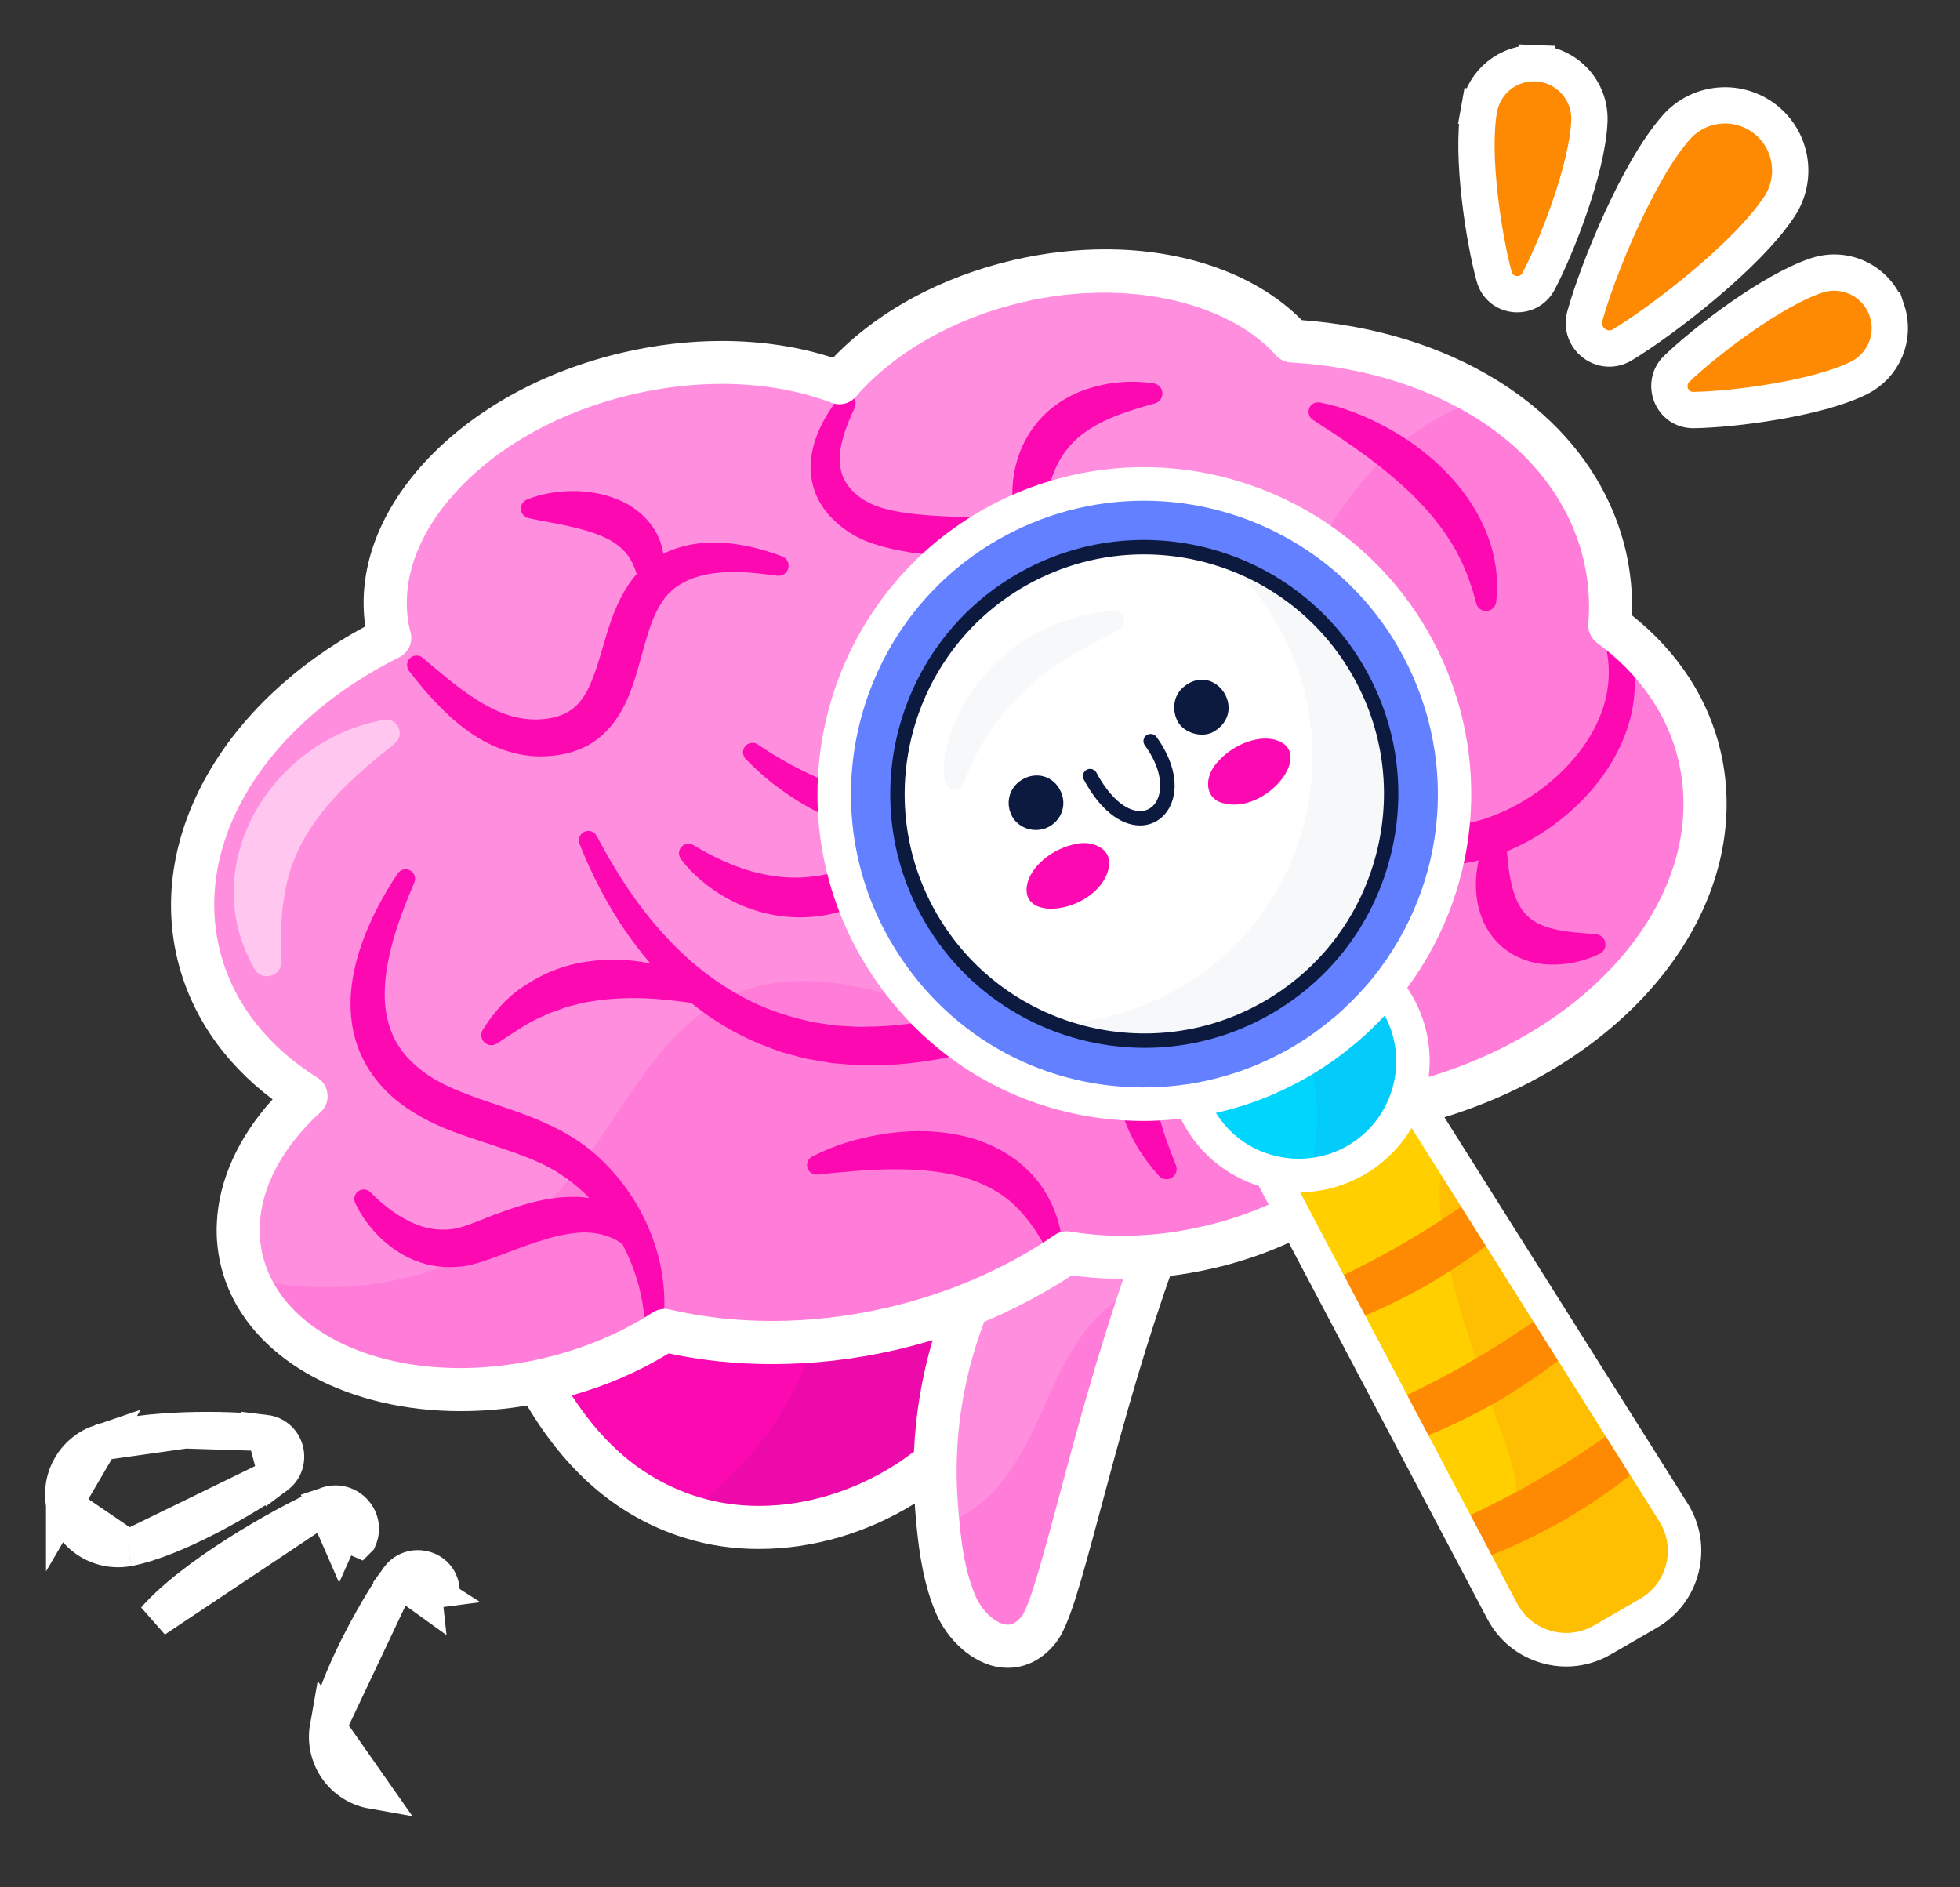 <?xml version="1.0" encoding="UTF-8"?>
<svg xmlns="http://www.w3.org/2000/svg" width="108" height="104" viewBox="0 0 108 104" fill="none">
  <rect x="0" y="0" width="108" height="104" fill="#333333" stroke="none"/>
  <path d="M56.202 69.198C57.764 78.77 46.796 86.279 38.17 83.64C37.998 83.587 37.827 83.532 37.661 83.472C32.92 81.804 30.244 77.816 28.303 73.352L45.54 70.784L56.202 69.198Z" fill="#FC09B2"></path>
  <g opacity="0.25">
    <path opacity="0.25" d="M56.201 69.198C57.763 78.77 46.795 86.279 38.169 83.64C37.997 83.587 37.826 83.532 37.66 83.472C40.165 81.775 42.257 79.465 43.653 76.781C44.624 74.914 45.262 72.87 45.541 70.784L56.201 69.198Z" fill="#0C1A40"></path>
  </g>
  <path d="M93.296 41.68C92.622 38.759 90.847 36.299 88.347 34.463C88.447 33.191 88.366 31.911 88.071 30.639C87.446 27.931 85.963 25.581 83.862 23.708C83.132 23.058 82.331 22.465 81.465 21.936C78.52 20.121 74.845 19.015 70.831 18.785C67.884 15.501 61.973 14.044 55.767 15.477C51.582 16.441 48.094 18.527 45.892 21.085C42.634 19.855 38.517 19.581 34.274 20.561C25.602 22.56 19.689 29.016 21.064 34.977C21.077 35.037 21.098 35.09 21.114 35.151C13.539 38.912 9.024 45.85 10.549 52.461C11.313 55.775 13.481 58.496 16.512 60.4C14.252 62.455 12.877 64.949 12.777 67.451C12.748 68.097 12.806 68.74 12.954 69.374C13.038 69.735 13.143 70.08 13.28 70.42C15.211 75.256 22.284 77.743 29.78 76.012C32.219 75.448 34.418 74.503 36.27 73.307C40.068 74.195 44.375 74.229 48.766 73.217C50.228 72.88 51.624 72.445 52.957 71.921C51.555 75.417 50.952 79.257 51.242 82.934C51.271 83.298 51.297 83.669 51.339 84.038C51.484 85.547 51.727 87.093 52.335 88.468C53.094 90.191 55.311 91.777 56.889 89.775C58.019 88.342 59.623 79.787 62.618 70.986C62.742 70.623 62.863 70.265 62.992 69.904C63.074 69.667 63.161 69.435 63.245 69.198C64.217 69.114 65.205 68.958 66.206 68.729C71.611 67.483 75.859 64.362 77.664 60.769C88.173 58.048 95.13 49.63 93.296 41.68Z" fill="#FF8EDE"></path>
  <g opacity="0.5">
    <g opacity="0.5">
      <path opacity="0.5" d="M62.974 70.994C59.977 79.794 58.375 88.35 57.245 89.783C55.667 91.784 53.45 90.196 52.691 88.476C52.085 87.101 51.84 85.555 51.695 84.046C52.096 83.935 52.483 83.793 52.857 83.606C54.94 82.579 56.197 80.413 57.171 78.301C58.146 76.189 59.01 73.931 60.701 72.332C61.336 71.734 62.131 71.266 62.974 70.994Z" fill="#FC09B2"></path>
    </g>
    <g opacity="0.5">
      <path opacity="0.5" d="M93.653 41.686C95.486 49.635 88.527 58.056 78.022 60.777C76.218 64.37 71.969 67.491 66.565 68.737C65.564 68.969 64.576 69.124 63.604 69.206C61.918 69.356 60.293 69.29 58.778 69.037C57.137 70.162 55.304 71.142 53.313 71.927C51.98 72.451 50.584 72.885 49.122 73.223C44.731 74.237 40.425 74.202 36.626 73.312C34.775 74.508 32.578 75.454 30.136 76.017C22.64 77.748 15.567 75.261 13.637 70.425C19.848 71.929 26.962 70.08 31.187 65.21C34.261 61.659 36.11 56.689 40.409 54.811C43.375 53.52 46.812 54.068 49.889 55.077C52.962 56.083 55.92 57.532 59.118 58.016C62.316 58.501 65.959 57.808 67.947 55.256C69.775 52.898 69.754 49.648 69.746 46.669C69.731 41.989 69.97 37.218 71.522 32.812C73.079 28.394 76.115 24.317 80.414 22.457C80.875 22.26 81.341 22.086 81.821 21.944C82.685 22.473 83.488 23.066 84.218 23.716C86.32 25.589 87.803 27.939 88.427 30.646C88.719 31.919 88.803 33.199 88.703 34.471C91.203 36.304 92.978 38.762 93.653 41.686Z" fill="#FC09B2"></path>
    </g>
  </g>
  <path opacity="0.5" d="M16.078 47.707C15.246 50.106 15.507 53.017 15.507 52.972C15.536 53.797 14.437 54.113 14.024 53.396C10.76 47.725 14.89 40.785 21.159 39.668C21.913 39.534 22.347 40.498 21.749 40.974C19.352 42.884 17.124 44.831 16.078 47.707Z" fill="white"></path>
  <path d="M77.039 56.681C76.544 55.588 75.857 54.505 74.911 53.639C73.96 52.772 72.835 52.161 71.616 51.774C70.391 51.384 69.05 51.334 67.82 51.505C66.577 51.666 65.426 52.016 64.325 52.364L61.825 53.144C62.044 52.611 62.183 52.042 62.226 51.46C62.323 50.128 61.875 48.729 60.972 47.667C60.063 46.614 58.841 45.989 57.658 45.602C57.06 45.407 56.457 45.27 55.856 45.173C55.264 45.073 54.634 45.01 54.102 44.954C51.895 44.746 49.725 44.404 47.644 43.798C45.563 43.19 43.59 42.276 41.762 41.027L41.759 41.024C41.559 40.887 41.285 40.903 41.103 41.077C40.895 41.277 40.887 41.606 41.085 41.817C42.71 43.524 44.804 44.802 47.022 45.631C47.844 45.945 48.681 46.2 49.527 46.408C48.963 46.764 48.397 47.093 47.823 47.372C46.793 47.87 45.734 48.205 44.659 48.315C43.585 48.439 42.492 48.315 41.409 48.015C40.337 47.709 39.244 47.193 38.256 46.598L38.209 46.569C38.032 46.464 37.803 46.466 37.627 46.595C37.395 46.767 37.345 47.096 37.513 47.328C37.94 47.91 38.422 48.352 38.962 48.779C39.505 49.19 40.095 49.553 40.732 49.83C41.999 50.399 43.456 50.66 44.878 50.51C46.303 50.37 47.662 49.846 48.8 49.084C49.769 48.45 50.602 47.665 51.284 46.782C52.148 46.938 53.017 47.054 53.878 47.146C54.476 47.201 54.977 47.243 55.504 47.325C56.025 47.401 56.528 47.517 57.016 47.657C57.998 47.92 58.862 48.379 59.505 48.992C60.113 49.622 60.521 50.488 60.563 51.429C60.611 52.195 60.434 52.991 60.06 53.702C58.203 54.313 56.375 54.945 54.539 55.451C52.393 56.054 50.22 56.531 48.065 56.568L47.259 56.584L46.458 56.536L46.058 56.512L45.663 56.455L44.873 56.339C43.835 56.112 42.808 55.825 41.83 55.388C39.879 54.516 38.122 53.186 36.644 51.563C35.151 49.949 33.931 48.057 32.88 46.066C32.756 45.834 32.477 45.724 32.227 45.824C31.958 45.929 31.829 46.232 31.934 46.501C32.791 48.668 33.936 50.749 35.432 52.609C35.567 52.775 35.709 52.935 35.849 53.099C35.843 53.099 35.841 53.096 35.835 53.096C34.708 52.854 33.52 52.814 32.348 52.991C31.173 53.151 30.017 53.589 29.024 54.245C27.999 54.858 27.209 55.78 26.603 56.742C26.493 56.918 26.485 57.153 26.606 57.34C26.772 57.598 27.117 57.674 27.378 57.508L27.433 57.471C28.31 56.907 29.09 56.328 29.98 55.97L30.301 55.82L30.636 55.704C30.862 55.633 31.073 55.533 31.302 55.472L31.987 55.295C32.214 55.232 32.453 55.214 32.685 55.166C33.623 55.019 34.592 54.977 35.583 55.014C36.399 55.05 37.25 55.148 38.085 55.264C38.983 55.991 39.96 56.628 41.011 57.139C41.554 57.421 42.131 57.627 42.705 57.845C42.987 57.966 43.287 58.035 43.582 58.117C43.88 58.193 44.175 58.28 44.472 58.348L45.376 58.504L45.829 58.58L46.285 58.62L47.196 58.696L48.105 58.704C50.538 58.701 52.883 58.185 55.14 57.577C57.395 56.939 59.56 56.151 61.715 55.43L63.205 54.929C62.7 55.461 62.268 56.083 61.962 56.792C61.335 58.227 61.359 59.876 61.801 61.233C62.22 62.615 62.958 63.803 63.859 64.796C64.011 64.965 64.259 65.031 64.483 64.941C64.77 64.825 64.912 64.501 64.796 64.212L64.794 64.204C64.328 63.032 63.903 61.886 63.719 60.766C63.527 59.647 63.595 58.591 63.99 57.656C64.385 56.718 65.118 55.888 66.021 55.169C66.906 54.474 67.968 53.87 69.029 53.349C69.735 53.307 70.433 53.362 71.113 53.536C72.087 53.789 73.046 54.245 73.823 54.885C74.619 55.514 75.243 56.362 75.77 57.313C76.291 58.267 76.726 59.312 77.176 60.369C77.287 60.627 77.577 60.766 77.85 60.679C78.143 60.587 78.306 60.279 78.214 59.987C77.877 58.894 77.534 57.779 77.039 56.681Z" fill="#FC09B2"></path>
  <path d="M46.513 29.14C47.068 29.551 47.73 29.864 48.354 30.035C48.968 30.23 49.584 30.346 50.195 30.446C51.417 30.62 52.602 30.649 53.733 30.725C54.862 30.781 55.942 30.876 56.943 31.134C57.446 31.25 57.928 31.431 58.363 31.626C58.785 31.853 59.188 32.106 59.538 32.424C59.883 32.748 60.178 33.13 60.436 33.552C60.686 33.978 60.884 34.453 61.042 34.95C61.361 35.951 61.49 37.05 61.553 38.172V38.182C61.569 38.438 61.758 38.656 62.022 38.699C62.325 38.746 62.609 38.538 62.657 38.235C62.841 37.05 62.867 35.814 62.646 34.56C62.522 33.936 62.338 33.315 62.061 32.709C61.777 32.108 61.392 31.542 60.931 31.036C60.465 30.533 59.909 30.122 59.319 29.788C58.721 29.48 58.126 29.235 57.515 29.061C57.539 28.431 57.596 27.807 57.712 27.233C57.905 26.308 58.234 25.484 58.748 24.817C59.253 24.146 59.962 23.627 60.805 23.216C61.65 22.805 62.614 22.515 63.634 22.228L63.642 22.226C63.847 22.168 64.01 21.994 64.045 21.767C64.092 21.459 63.879 21.172 63.571 21.125C62.446 20.956 61.263 21.017 60.099 21.375C58.94 21.715 57.776 22.426 56.991 23.485C56.195 24.533 55.813 25.821 55.784 27.027C55.766 27.612 55.813 28.181 55.921 28.732C55.218 28.626 54.52 28.568 53.846 28.526C52.666 28.476 51.536 28.45 50.461 28.334C49.929 28.273 49.4 28.202 48.904 28.068C48.409 27.954 47.998 27.786 47.598 27.546C46.813 27.054 46.307 26.363 46.278 25.45C46.228 24.528 46.623 23.479 47.095 22.47L47.097 22.462C47.2 22.244 47.137 21.975 46.937 21.823C46.705 21.649 46.378 21.696 46.204 21.928C45.491 22.881 44.822 23.988 44.677 25.399C44.621 26.1 44.745 26.864 45.09 27.528C45.438 28.192 45.949 28.726 46.513 29.14Z" fill="#FC09B2"></path>
  <path d="M31.955 62.945C31.655 62.721 31.317 62.539 30.993 62.349C30.669 62.178 30.343 62.017 30.016 61.87C28.702 61.28 27.377 60.903 26.149 60.453C25.53 60.224 24.964 60.008 24.422 59.731C23.884 59.457 23.384 59.136 22.957 58.759C22.523 58.391 22.156 57.969 21.877 57.498C21.595 57.026 21.416 56.499 21.303 55.941C21.087 54.816 21.224 53.562 21.529 52.33C21.827 51.086 22.309 49.859 22.828 48.631L22.831 48.626C22.925 48.4 22.852 48.131 22.641 47.991C22.401 47.831 22.077 47.894 21.917 48.134C21.145 49.279 20.484 50.515 19.986 51.855C19.509 53.194 19.18 54.674 19.372 56.236C19.464 57.01 19.694 57.792 20.076 58.501C20.455 59.21 20.96 59.844 21.537 60.369C22.696 61.412 24.1 62.062 25.417 62.523C26.737 62.981 28.009 63.358 29.181 63.835C29.474 63.953 29.758 64.08 30.037 64.217C30.298 64.362 30.567 64.488 30.814 64.662C31.32 64.983 31.802 65.357 32.242 65.784C32.318 65.858 32.387 65.937 32.458 66.013C32.229 65.979 31.997 65.955 31.765 65.953C30.072 65.916 28.573 66.448 27.198 66.951C26.523 67.222 25.812 67.509 25.314 67.652C24.767 67.789 24.213 67.789 23.652 67.686C22.536 67.462 21.377 66.674 20.455 65.739L20.415 65.7C20.265 65.547 20.028 65.497 19.823 65.594C19.562 65.718 19.449 66.029 19.572 66.29C19.925 67.043 20.394 67.654 20.982 68.231C21.572 68.787 22.288 69.272 23.123 69.551C23.953 69.846 24.883 69.888 25.76 69.743C26.674 69.532 27.298 69.256 27.98 69.016C28.644 68.758 29.294 68.518 29.935 68.329C30.569 68.123 31.201 67.991 31.807 67.931C32.677 67.852 33.625 68.041 34.299 68.558C34.921 69.74 35.34 71.047 35.484 72.401V72.411C35.513 72.675 35.729 72.888 36.003 72.906C36.309 72.925 36.572 72.691 36.591 72.385C36.765 69.509 35.635 66.59 33.641 64.422C33.132 63.874 32.579 63.366 31.955 62.945Z" fill="#FC09B2"></path>
  <path d="M56.494 64.351C55.409 63.348 54.008 62.75 52.63 62.507C51.244 62.249 49.864 62.289 48.545 62.51C47.22 62.731 45.958 63.108 44.752 63.732C44.565 63.83 44.446 64.035 44.472 64.256C44.504 64.546 44.762 64.754 45.052 64.723L45.086 64.72C46.3 64.588 47.541 64.472 48.734 64.438C49.933 64.414 51.115 64.457 52.224 64.673C53.339 64.875 54.358 65.265 55.24 65.871C56.117 66.487 56.818 67.362 57.426 68.408L57.437 68.426C57.55 68.618 57.774 68.734 58.009 68.697C58.314 68.65 58.525 68.363 58.475 68.057C58.261 66.711 57.59 65.347 56.494 64.351Z" fill="#FC09B2"></path>
  <path d="M24.864 39.547C25.755 40.329 26.8 41.064 28.075 41.425C28.702 41.612 29.379 41.712 30.046 41.672C30.707 41.649 31.394 41.528 32.066 41.233C32.738 40.943 33.341 40.442 33.77 39.881C34.205 39.32 34.505 38.714 34.731 38.138C35.166 36.968 35.398 35.859 35.719 34.869C36.025 33.873 36.441 33.033 37.068 32.495C37.721 31.95 38.64 31.634 39.644 31.555C40.653 31.458 41.727 31.574 42.815 31.726H42.821C43.074 31.761 43.326 31.618 43.419 31.371C43.526 31.084 43.379 30.762 43.092 30.654C42.007 30.249 40.85 29.954 39.61 29.898C38.617 29.864 37.537 30.022 36.552 30.517C36.504 30.206 36.417 29.896 36.278 29.59C35.851 28.639 34.992 27.925 34.131 27.565C33.262 27.188 32.374 27.054 31.521 27.059C30.662 27.075 29.846 27.201 29.034 27.53C28.876 27.596 28.752 27.736 28.713 27.915C28.65 28.205 28.834 28.489 29.124 28.552L29.174 28.563C29.906 28.721 30.651 28.837 31.339 28.995C32.029 29.145 32.682 29.332 33.238 29.58C33.799 29.83 34.223 30.135 34.55 30.549C34.779 30.828 34.945 31.2 35.084 31.629C34.853 31.89 34.653 32.169 34.481 32.453C34.134 33.022 33.886 33.607 33.681 34.173C33.283 35.309 33.043 36.407 32.674 37.339C32.321 38.285 31.86 38.97 31.16 39.299C30.812 39.478 30.38 39.589 29.922 39.626C29.469 39.673 29.011 39.642 28.552 39.549C27.636 39.365 26.724 38.891 25.858 38.29C24.98 37.695 24.151 36.965 23.287 36.246C23.102 36.093 22.831 36.083 22.634 36.233C22.404 36.41 22.362 36.739 22.539 36.968C23.229 37.869 23.982 38.743 24.864 39.547Z" fill="#FC09B2"></path>
  <path d="M89.819 39.647C90.053 38.741 90.148 37.79 90.035 36.857C89.932 35.925 89.629 35.035 89.203 34.234C89.073 33.989 88.778 33.876 88.515 33.978C88.231 34.089 88.088 34.41 88.199 34.695L88.202 34.7C88.771 36.17 88.792 37.75 88.275 39.175C87.772 40.608 86.803 41.87 85.647 42.9C84.48 43.919 83.1 44.725 81.656 45.165C80.228 45.6 78.68 45.631 77.666 44.96C76.641 44.306 76.159 42.966 76.08 41.393C75.956 39.636 75.616 37.882 75.047 36.186C74.455 34.5 73.601 32.872 72.411 31.5C71.818 30.815 71.144 30.199 70.404 29.677C69.645 29.161 68.881 28.734 67.933 28.471C67.691 28.402 67.427 28.521 67.322 28.758C67.203 29.019 67.319 29.327 67.583 29.443L67.633 29.466C67.938 29.603 68.302 29.822 68.618 30.043C68.942 30.265 69.253 30.512 69.545 30.776C70.138 31.294 70.654 31.898 71.118 32.53C72.034 33.81 72.693 35.269 73.135 36.797C73.356 37.561 73.528 38.346 73.657 39.139C73.772 39.934 73.865 40.737 73.915 41.546C73.96 42.418 74.099 43.429 74.486 44.364C74.855 45.313 75.556 46.221 76.478 46.803C77.4 47.394 78.464 47.63 79.454 47.649C80.152 47.665 80.824 47.57 81.472 47.414C81.38 47.846 81.329 48.289 81.324 48.753C81.329 49.733 81.58 50.855 82.357 51.766C82.739 52.214 83.237 52.569 83.758 52.793C84.28 53.014 84.822 53.136 85.333 53.149C86.366 53.194 87.303 52.962 88.141 52.561C88.318 52.477 88.447 52.303 88.462 52.093C88.489 51.779 88.254 51.502 87.941 51.479L87.922 51.476C87.072 51.405 86.268 51.365 85.584 51.184C84.888 51.018 84.382 50.736 84.024 50.33C83.661 49.922 83.408 49.303 83.255 48.576C83.142 48.06 83.081 47.488 83.034 46.909C84.509 46.303 85.828 45.413 86.956 44.32C88.27 43.05 89.326 41.462 89.819 39.647Z" fill="#FC09B2"></path>
  <path d="M72.344 23.137L72.373 23.155C73.377 23.801 74.391 24.472 75.339 25.17C76.285 25.879 77.18 26.622 77.989 27.43C78.793 28.242 79.501 29.116 80.073 30.072C80.642 31.034 81.042 32.079 81.337 33.228L81.342 33.249C81.398 33.465 81.579 33.636 81.814 33.665C82.122 33.705 82.401 33.486 82.441 33.18C82.609 31.853 82.38 30.451 81.84 29.195C81.311 27.928 80.489 26.814 79.546 25.871C78.595 24.933 77.52 24.151 76.372 23.535C75.221 22.916 74.033 22.431 72.726 22.178C72.521 22.139 72.302 22.223 72.184 22.41C72.028 22.655 72.1 22.979 72.344 23.137Z" fill="#FC09B2"></path>
  <path d="M68.944 47.338C70.169 48.06 71.505 48.452 72.832 48.56C73.059 48.579 73.282 48.458 73.385 48.242C73.52 47.962 73.398 47.625 73.119 47.493L73.114 47.491C71.989 46.956 70.936 46.395 70.051 45.702C69.16 45.012 68.486 44.183 68.041 43.229C67.606 42.27 67.417 41.177 67.401 40.029C67.39 38.888 67.553 37.666 67.793 36.502L67.804 36.452C67.846 36.246 67.762 36.028 67.575 35.907C67.332 35.748 67.008 35.817 66.85 36.062C66.094 37.229 65.652 38.512 65.467 39.9C65.28 41.277 65.423 42.773 66.031 44.135C66.642 45.494 67.712 46.638 68.944 47.338Z" fill="#FC09B2"></path>
  <path d="M54.456 36.328C53.524 35.791 52.404 35.593 51.409 35.722C50.408 35.849 49.499 36.209 48.748 36.752C48.59 36.865 48.496 37.06 48.514 37.268C48.543 37.582 48.822 37.814 49.136 37.785L49.149 37.782C49.989 37.706 50.766 37.64 51.475 37.7C52.186 37.748 52.805 37.937 53.363 38.24C53.919 38.556 54.427 39.017 54.891 39.592C55.357 40.155 55.779 40.853 56.176 41.535L56.211 41.596C56.3 41.749 56.466 41.854 56.656 41.857C56.948 41.862 57.19 41.63 57.196 41.338C57.214 40.35 56.974 39.444 56.532 38.556C56.092 37.687 55.391 36.865 54.456 36.328Z" fill="#FC09B2"></path>
  <path d="M55.538 91.903C55.404 91.903 55.269 91.895 55.145 91.882C53.494 91.671 52.177 90.262 51.603 88.958C50.899 87.354 50.649 85.552 50.512 84.162C50.483 83.869 50.457 83.574 50.433 83.279L50.417 83.026C50.412 82.968 50.407 82.908 50.404 82.85C47.789 84.472 44.788 85.355 41.815 85.355C40.413 85.355 39.07 85.16 37.822 84.773C37.65 84.725 37.455 84.659 37.268 84.596C33.894 83.411 31.2 81.072 29.04 77.453C27.828 77.656 26.601 77.761 25.384 77.761C19.252 77.761 14.205 75.056 12.532 70.873C12.369 70.467 12.245 70.067 12.15 69.651C11.979 68.908 11.911 68.152 11.948 67.407C12.043 65.062 13.128 62.666 15.021 60.579C12.277 58.514 10.462 55.82 9.748 52.74C8.189 45.984 12.348 38.722 20.129 34.518C19.684 31.466 20.827 28.284 23.382 25.492C26.045 22.592 29.943 20.432 34.366 19.415C36.165 18.999 37.98 18.788 39.763 18.788C41.946 18.788 44.009 19.099 45.903 19.713C48.36 17.152 51.874 15.251 55.859 14.326C57.548 13.936 59.249 13.739 60.914 13.739C65.358 13.739 69.277 15.156 71.732 17.64C75.722 17.935 79.423 19.07 82.447 20.93C83.366 21.493 84.228 22.133 85.013 22.831C87.349 24.912 88.929 27.523 89.59 30.38C89.854 31.542 89.965 32.727 89.925 33.91C92.459 35.925 94.145 38.512 94.814 41.422C95.03 42.355 95.14 43.321 95.14 44.293C95.14 51.956 88.453 59.109 78.833 61.788C76.7 65.584 72.14 68.674 66.835 69.893C66.021 70.078 65.234 70.217 64.478 70.309L64.475 70.317C64.365 70.615 64.264 70.91 64.164 71.205L64.104 71.384C62.681 75.559 61.572 79.697 60.682 83.021L60.672 83.055C59.494 87.462 58.896 89.619 58.18 90.525C57.276 91.663 56.244 91.903 55.538 91.903ZM54.231 72.835C53.391 75.051 52.893 77.363 52.751 79.715C52.735 80.005 52.714 80.39 52.714 80.772C52.704 81.47 52.725 82.165 52.778 82.847L52.801 83.126C52.822 83.385 52.841 83.648 52.872 83.906C52.988 85.131 53.194 86.688 53.773 87.994C54.073 88.682 54.777 89.438 55.43 89.519C55.469 89.525 55.504 89.527 55.535 89.527C55.633 89.527 55.933 89.527 56.307 89.05C56.744 88.497 57.561 85.447 58.351 82.497L58.377 82.397C59.278 79.036 60.4 74.856 61.852 70.607L61.894 70.467C61.878 70.467 61.86 70.467 61.844 70.467C61.283 70.467 60.756 70.449 60.269 70.409C59.842 70.375 59.441 70.333 59.052 70.278C58.923 70.362 58.794 70.446 58.662 70.531C58.343 70.733 57.998 70.942 57.574 71.184C57.424 71.271 57.269 71.36 57.105 71.447C56.892 71.566 56.665 71.687 56.423 71.808L56.307 71.871C56.204 71.927 56.107 71.974 56.002 72.024C55.836 72.103 55.664 72.187 55.488 72.272C55.085 72.472 54.661 72.659 54.231 72.835ZM31.503 76.894C33.307 79.673 35.406 81.42 38.053 82.352C38.206 82.407 38.346 82.45 38.488 82.492L38.514 82.5C39.555 82.818 40.669 82.982 41.825 82.982C44.796 82.982 47.886 81.896 50.362 79.992C50.452 77.914 50.797 75.854 51.389 73.847C50.741 74.044 50.072 74.221 49.39 74.382C47.12 74.906 44.823 75.169 42.557 75.169C40.598 75.169 38.678 74.972 36.844 74.579C35.203 75.583 33.412 76.357 31.503 76.894ZM18.045 60.287C18.087 60.664 17.943 61.038 17.656 61.291C15.591 63.174 14.4 65.384 14.316 67.504C14.292 68.052 14.339 68.592 14.46 69.116C14.529 69.409 14.618 69.696 14.737 69.991C16.044 73.267 20.211 75.388 25.352 75.388C26.519 75.388 27.712 75.277 28.903 75.061C29.172 75.016 29.427 74.966 29.68 74.906L29.725 74.895C29.762 74.89 29.798 74.882 29.835 74.871L29.867 74.864C32.116 74.342 34.173 73.483 35.98 72.314L36.009 72.295C36.199 72.185 36.412 72.124 36.626 72.124C36.726 72.124 36.823 72.137 36.921 72.164C38.701 72.58 40.603 72.793 42.55 72.793C44.638 72.793 46.759 72.548 48.855 72.064C50.22 71.748 51.574 71.329 52.883 70.82C53.805 70.454 54.708 70.041 55.562 69.59C55.825 69.456 56.062 69.327 56.289 69.192C56.886 68.858 57.479 68.489 58.111 68.057C58.291 67.926 58.528 67.849 58.78 67.849C58.844 67.849 58.904 67.855 58.967 67.865C59.895 68.018 60.853 68.097 61.828 68.097C62.379 68.097 62.942 68.073 63.503 68.023C64.412 67.947 65.352 67.796 66.3 67.575C71.171 66.453 75.256 63.643 76.968 60.242C77.111 59.939 77.392 59.71 77.732 59.623C87.704 57.039 94.192 49.274 92.496 41.949C92.209 40.693 91.679 39.497 90.921 38.396C90.162 37.287 89.182 36.288 88.002 35.427C87.67 35.179 87.489 34.776 87.523 34.371C87.615 33.188 87.531 32.021 87.272 30.907C86.725 28.537 85.397 26.356 83.43 24.599C82.766 24.006 82.018 23.453 81.201 22.95C78.388 21.219 74.903 20.189 71.126 19.973C70.81 19.958 70.504 19.81 70.299 19.568C68.366 17.418 64.823 16.128 60.835 16.128C59.362 16.128 57.869 16.299 56.397 16.639C52.641 17.503 49.272 19.407 47.154 21.865C46.925 22.128 46.598 22.276 46.253 22.276C46.116 22.276 45.982 22.252 45.855 22.207C44.017 21.506 41.973 21.153 39.766 21.153C38.175 21.153 36.539 21.343 34.906 21.717C30.944 22.631 27.478 24.538 25.144 27.085C22.921 29.503 22.012 32.206 22.581 34.697C22.602 34.755 22.626 34.829 22.639 34.919C22.747 35.435 22.486 35.975 22.007 36.215C14.695 39.847 10.702 46.269 12.072 52.195C12.738 55.093 14.618 57.582 17.508 59.397C17.811 59.597 18.009 59.918 18.045 60.287Z" fill="white"></path>
  <path d="M94.04 41.599C93.384 38.746 91.68 36.217 89.111 34.284C89.193 33.017 89.09 31.766 88.816 30.557C88.195 27.857 86.691 25.389 84.483 23.421C83.735 22.755 82.911 22.144 82.031 21.601C79.036 19.76 75.359 18.656 71.371 18.406C68.187 14.974 62.187 13.675 56.036 15.095C51.998 16.03 48.498 17.985 46.132 20.624C42.718 19.399 38.615 19.241 34.545 20.181C30.27 21.164 26.517 23.24 23.964 26.021C21.417 28.803 20.369 31.971 21.009 34.943C13.212 38.936 9.001 45.979 10.52 52.556C11.253 55.72 13.22 58.446 16.231 60.461C14.074 62.557 12.838 65.023 12.741 67.438C12.709 68.121 12.772 68.805 12.928 69.472C13.015 69.859 13.131 70.22 13.273 70.575C14.869 74.563 19.697 76.968 25.392 76.968C26.709 76.968 28.073 76.842 29.451 76.576C31.134 79.547 33.581 82.46 37.532 83.848C37.706 83.909 37.888 83.969 38.062 84.017C39.263 84.388 40.532 84.562 41.82 84.562C45.039 84.562 48.382 83.453 51.142 81.393C51.147 81.923 51.168 82.447 51.213 82.971L51.229 83.216C51.25 83.506 51.279 83.796 51.305 84.08C51.437 85.402 51.666 87.117 52.333 88.637C52.801 89.704 53.918 90.926 55.246 91.094C55.338 91.105 55.443 91.11 55.546 91.11C56.136 91.11 56.884 90.891 57.561 90.028C58.201 89.219 58.883 86.685 59.911 82.842C60.806 79.499 61.92 75.335 63.359 71.118L63.414 70.96C63.517 70.654 63.622 70.349 63.735 70.035C63.785 69.883 63.846 69.725 63.899 69.572C64.81 69.485 65.74 69.327 66.659 69.119C71.903 67.912 76.347 64.852 78.301 61.109C87.837 58.575 94.353 51.532 94.353 44.288C94.345 43.395 94.245 42.494 94.04 41.599ZM38.283 83.258C38.12 83.208 37.954 83.161 37.79 83.1C34.703 82.012 32.306 79.9 30.267 76.397C32.617 75.857 34.774 74.961 36.697 73.742C40.643 74.637 44.963 74.595 49.209 73.615C50.378 73.341 51.519 73.009 52.628 72.604C51.716 75.122 51.213 77.761 51.137 80.39C47.418 83.398 42.437 84.53 38.283 83.258ZM62.979 69.777C62.863 70.088 62.761 70.394 62.653 70.707L62.603 70.865C61.154 75.106 60.035 79.283 59.134 82.644C58.204 86.113 57.472 88.855 56.932 89.54C56.473 90.125 55.931 90.38 55.335 90.304C54.358 90.183 53.444 89.211 53.052 88.316C52.43 86.906 52.212 85.273 52.09 83.998C52.059 83.719 52.035 83.435 52.014 83.158L51.993 82.908C51.938 82.197 51.916 81.488 51.927 80.772C51.927 80.406 51.943 80.039 51.964 79.668C52.117 77.15 52.675 74.626 53.621 72.232C54.145 72.024 54.658 71.8 55.162 71.561C55.335 71.479 55.507 71.397 55.675 71.316C55.767 71.271 55.854 71.229 55.949 71.179V71.173C56.218 71.042 56.479 70.905 56.742 70.757C56.895 70.675 57.042 70.594 57.19 70.507C57.551 70.299 57.901 70.091 58.243 69.872C58.457 69.735 58.665 69.598 58.873 69.456C59.355 69.532 59.84 69.588 60.337 69.624C60.83 69.661 61.33 69.68 61.834 69.68H61.849C62.042 69.68 62.236 69.675 62.429 69.669C62.613 69.669 62.795 69.659 62.982 69.648H63.027C63.006 69.69 62.99 69.735 62.979 69.777ZM77.922 60.392C77.811 60.419 77.719 60.495 77.672 60.6C75.857 64.206 71.569 67.172 66.477 68.347C65.511 68.571 64.533 68.729 63.569 68.811C61.947 68.953 60.356 68.897 58.844 68.647C58.741 68.632 58.636 68.653 58.554 68.713C57.954 69.124 57.329 69.516 56.687 69.877C56.436 70.025 56.184 70.162 55.928 70.294C55.038 70.762 54.118 71.184 53.168 71.561C51.84 72.079 50.452 72.511 49.032 72.838C44.847 73.805 40.59 73.839 36.718 72.93C36.615 72.904 36.505 72.925 36.413 72.98C34.522 74.205 32.38 75.095 30.049 75.635C29.988 75.651 29.928 75.662 29.87 75.672C29.596 75.738 29.325 75.793 29.051 75.835C22.168 77.087 15.807 74.787 14.01 70.278C13.884 69.962 13.781 69.638 13.7 69.29C13.563 68.695 13.507 68.084 13.536 67.47C13.629 65.131 14.914 62.729 17.142 60.695C17.234 60.614 17.285 60.492 17.269 60.369C17.258 60.242 17.192 60.134 17.09 60.068C14.018 58.14 12.019 55.485 11.303 52.377C9.849 46.084 14.013 39.307 21.657 35.511C21.82 35.43 21.907 35.243 21.865 35.069C21.86 35.024 21.849 34.992 21.833 34.953C21.828 34.932 21.823 34.913 21.818 34.892C21.172 32.14 22.144 29.179 24.554 26.556C26.991 23.895 30.602 21.901 34.722 20.951C36.415 20.563 38.114 20.366 39.758 20.366C42.02 20.366 44.188 20.732 46.111 21.464C46.264 21.52 46.438 21.475 46.548 21.348C48.772 18.77 52.291 16.77 56.212 15.87C62.071 14.521 67.966 15.799 70.892 19.054C70.958 19.131 71.055 19.181 71.166 19.186C75.077 19.41 78.689 20.482 81.612 22.278C82.453 22.797 83.24 23.377 83.951 24.009C86.037 25.871 87.455 28.194 88.039 30.728C88.319 31.929 88.405 33.175 88.308 34.431C88.297 34.568 88.358 34.705 88.466 34.787C89.722 35.706 90.766 36.77 91.569 37.945C92.377 39.12 92.952 40.403 93.263 41.77C95.054 49.519 88.313 57.698 77.922 60.392Z" fill="white"></path>
  <path d="M77.843 35.203C81.47 41.48 80.656 49.1 76.386 54.439C75.096 56.051 73.489 57.453 71.595 58.548C69.701 59.642 67.683 60.334 65.642 60.648C58.886 61.68 51.877 58.578 48.252 52.301C43.529 44.127 46.329 33.678 54.5 28.958C62.671 24.235 73.12 27.027 77.843 35.203Z" fill="#6280FF"></path>
  <path d="M63.045 57.345C70.555 57.345 76.644 51.256 76.644 43.745C76.644 36.235 70.555 30.146 63.045 30.146C55.534 30.146 49.445 36.235 49.445 43.745C49.445 51.256 55.534 57.345 63.045 57.345Z" fill="white"></path>
  <path d="M67.338 44.243C66.358 43.951 66.379 42.823 67.024 42.065C68.022 40.89 69.466 40.519 70.298 40.777C72.537 41.464 69.711 44.954 67.338 44.243Z" fill="#FC09B2"></path>
  <path d="M61.092 47.852C61.327 46.859 60.339 46.313 59.362 46.49C57.845 46.767 56.804 47.833 56.609 48.684C56.085 50.968 60.521 50.264 61.092 47.852Z" fill="#FC09B2"></path>
  <g opacity="0.18">
    <path opacity="0.18" d="M74.823 36.947C78.579 43.45 76.353 51.769 69.85 55.525C66.136 57.671 61.827 57.864 58.115 56.423C60.449 56.344 62.798 55.704 64.958 54.455C72.002 50.386 74.415 41.375 70.345 34.329C69.605 33.049 68.707 31.924 67.682 30.962C70.59 32.019 73.155 34.06 74.823 36.947Z" fill="#0C1A40"></path>
    <path opacity="0.18" d="M61.332 33.657C61.641 33.628 61.912 33.855 61.938 34.16C61.975 34.566 61.575 34.758 61.606 34.727C61.567 34.75 59.18 36.017 59.141 36.038C57.616 37.039 57.221 37.366 57.255 37.339C55.864 38.743 54.581 39.502 53.098 43.116L53.067 43.192C52.956 43.458 52.653 43.587 52.385 43.477C51.073 42.939 52.893 34.439 61.332 33.657Z" fill="#0C1A40"></path>
  </g>
  <path d="M92.207 83.335C93.408 85.247 92.784 87.773 90.829 88.903L88.287 90.373C86.333 91.503 83.833 90.781 82.777 88.784L81.389 86.153L81.32 86.024L80.18 83.867L77.841 79.428L76.695 77.26L74.361 72.841L73.21 70.654L70.002 64.58C71.54 64.975 73.226 64.794 74.712 63.938C76.197 63.079 77.195 61.715 77.625 60.182L79.698 63.471L81.275 65.971L82.608 68.094L85.255 72.295L86.583 74.4L89.238 78.617L90.555 80.714L92.207 83.335Z" fill="#FFCF00"></path>
  <path d="M82.605 68.089C82.217 68.4 81.825 68.697 81.43 68.998C80.537 69.64 79.61 70.238 78.667 70.797C77.703 71.334 76.723 71.837 75.717 72.282C75.269 72.475 74.818 72.659 74.36 72.835L73.209 70.649C73.688 70.428 74.165 70.204 74.637 69.962C75.556 69.506 76.462 69.029 77.344 68.505C78.235 68.002 79.099 67.451 79.949 66.877C80.403 66.585 80.84 66.277 81.274 65.963L82.605 68.089Z" fill="#FD8A02"></path>
  <path d="M86.577 74.395C86.124 74.774 85.65 75.135 85.176 75.488C84.283 76.13 83.355 76.728 82.412 77.287C81.448 77.824 80.469 78.327 79.462 78.772C78.928 79.002 78.388 79.22 77.837 79.426L76.691 77.258C77.263 77.005 77.824 76.742 78.382 76.454C79.302 75.999 80.208 75.522 81.09 74.998C81.981 74.495 82.844 73.944 83.695 73.37C84.225 73.028 84.744 72.664 85.249 72.287L86.577 74.395Z" fill="#FD8A02"></path>
  <path d="M90.552 80.706C90.028 81.146 89.48 81.564 88.929 81.978C88.036 82.621 87.109 83.219 86.166 83.777C85.202 84.314 84.222 84.817 83.216 85.263C82.589 85.529 81.962 85.789 81.322 86.021L80.182 83.864C80.84 83.574 81.496 83.274 82.136 82.945C83.055 82.489 83.961 82.012 84.844 81.488C85.734 80.985 86.598 80.434 87.449 79.86C88.06 79.463 88.65 79.038 89.237 78.609L90.552 80.706Z" fill="#FD8A02"></path>
  <g opacity="0.5">
    <path opacity="0.5" d="M92.207 83.335C93.408 85.247 92.784 87.773 90.829 88.903L88.287 90.373C86.333 91.503 83.833 90.781 82.777 88.784L81.389 86.153C82.097 85.668 82.751 85.136 83.141 84.356C84.299 82.036 82.772 79.257 82.021 76.987C80.644 72.822 78.46 66.722 79.695 63.466L92.207 83.335Z" fill="#FD8A02"></path>
  </g>
  <path d="M77.01 55.33C77.893 56.858 78.061 58.604 77.621 60.176C77.192 61.707 76.194 63.074 74.708 63.932C73.894 64.401 73.025 64.667 72.148 64.744C71.426 64.815 70.697 64.752 69.999 64.575C68.413 64.172 66.99 63.155 66.108 61.63C65.924 61.309 65.768 60.982 65.644 60.645C66.327 60.54 67.012 60.395 67.689 60.197C69.027 59.823 70.341 59.27 71.597 58.546C71.774 58.443 71.942 58.34 72.111 58.235C73.165 57.582 74.126 56.821 74.982 55.986C75.49 55.498 75.959 54.979 76.391 54.439C76.618 54.713 76.826 55.011 77.01 55.33Z" fill="#00D5FE"></path>
  <g opacity="0.25">
    <path opacity="0.25" d="M77.011 55.33C77.893 56.858 78.062 58.604 77.622 60.176C77.192 61.707 76.194 63.074 74.709 63.932C73.895 64.401 73.025 64.667 72.148 64.744C72.404 63.801 72.543 62.829 72.57 61.857C72.601 60.632 72.438 59.407 72.111 58.232C73.165 57.579 74.126 56.818 74.982 55.983C75.491 55.496 75.96 54.977 76.392 54.437C76.618 54.713 76.826 55.011 77.011 55.33Z" fill="#322BBF"></path>
  </g>
  <path d="M70.05 55.867C73.287 53.997 75.602 50.978 76.569 47.367C77.535 43.756 77.038 39.984 75.168 36.747C71.306 30.064 62.73 27.767 56.047 31.629C49.365 35.49 47.068 44.067 50.929 50.749C53.519 55.232 58.233 57.742 63.072 57.742C65.445 57.742 67.85 57.139 70.05 55.867ZM51.617 50.354C47.974 44.051 50.142 35.959 56.445 32.316C58.521 31.118 60.788 30.549 63.027 30.549C67.592 30.549 72.038 32.917 74.483 37.145C76.248 40.197 76.716 43.756 75.805 47.162C74.894 50.567 72.71 53.415 69.657 55.18C63.351 58.822 55.26 56.657 51.617 50.354Z" fill="#0C1A40"></path>
  <path d="M56.325 42.958C55.598 43.39 55.369 44.275 55.783 45.01C56.165 45.689 57.134 45.961 57.853 45.526C58.564 45.097 58.815 44.222 58.372 43.464C57.953 42.736 57.066 42.518 56.325 42.958Z" fill="#0C1A40"></path>
  <path d="M65.451 37.684C64.587 38.209 64.576 39.149 64.887 39.744C65.235 40.405 66.265 40.698 66.907 40.303C68.704 39.202 67.1 36.684 65.451 37.684Z" fill="#0C1A40"></path>
  <path d="M63.169 40.519C62.993 40.648 62.953 40.895 63.083 41.072C64.036 42.384 64.057 43.49 63.757 44.09C63.565 44.472 63.238 44.688 62.838 44.694C62.832 44.694 62.827 44.694 62.822 44.694C62.024 44.694 61.126 43.906 60.417 42.578C60.314 42.386 60.072 42.312 59.88 42.415C59.687 42.518 59.614 42.758 59.716 42.953C60.578 44.565 61.708 45.486 62.822 45.486C62.83 45.486 62.84 45.486 62.848 45.486C63.541 45.476 64.144 45.089 64.465 44.446C64.99 43.4 64.71 41.965 63.723 40.606C63.594 40.429 63.346 40.39 63.169 40.519Z" fill="#0C1A40"></path>
  <path d="M86.304 91.832C85.845 91.832 85.387 91.766 84.939 91.637C83.646 91.266 82.587 90.404 81.957 89.214L69.359 65.347C67.642 64.804 66.206 63.653 65.305 62.091C65.224 61.952 65.147 61.804 65.071 61.644C64.352 61.728 63.659 61.77 63.008 61.77C56.526 61.77 50.713 58.401 47.455 52.759C42.487 44.159 45.442 33.122 54.04 28.155C56.771 26.577 59.877 25.742 63.019 25.742C69.451 25.742 75.438 29.19 78.644 34.74C82.245 40.974 81.802 48.663 77.54 54.439C77.64 54.587 77.733 54.729 77.811 54.869C78.715 56.431 78.994 58.248 78.61 60.01L92.989 82.842C93.705 83.983 93.921 85.331 93.6 86.635C93.276 87.939 92.457 89.029 91.292 89.701L88.751 91.171C88 91.603 87.157 91.832 86.304 91.832ZM83.593 88.352C83.986 89.095 84.647 89.63 85.453 89.862C85.732 89.941 86.019 89.983 86.304 89.983C86.833 89.983 87.36 89.841 87.826 89.572L90.371 88.102C91.095 87.683 91.606 87.004 91.809 86.192C92.011 85.379 91.874 84.538 91.429 83.83L77.78 62.157C77.743 62.218 77.706 62.278 77.669 62.339C77.659 62.357 77.646 62.376 77.63 62.397C77.524 62.56 77.414 62.718 77.3 62.866C77.269 62.908 77.235 62.947 77.2 62.987L77.164 63.032C77.074 63.142 76.982 63.253 76.884 63.358C76.829 63.416 76.774 63.474 76.718 63.532C76.621 63.632 76.521 63.727 76.418 63.819C76.352 63.88 76.294 63.93 76.236 63.98C76.123 64.075 76.007 64.164 75.891 64.254L75.841 64.293C75.802 64.322 75.762 64.354 75.723 64.38C75.533 64.514 75.351 64.63 75.172 64.733C74.988 64.841 74.782 64.944 74.543 65.052C74.49 65.076 74.437 65.097 74.385 65.12L74.356 65.133C74.195 65.202 74.024 65.265 73.855 65.323L73.816 65.336C73.774 65.35 73.731 65.365 73.689 65.379C73.025 65.584 72.333 65.692 71.635 65.697L83.593 88.352ZM70.226 63.682C70.231 63.682 70.247 63.685 70.265 63.69C70.415 63.727 70.563 63.759 70.708 63.782C70.771 63.793 70.834 63.798 70.895 63.806L71.026 63.822C71.082 63.827 71.134 63.835 71.19 63.838C71.287 63.846 71.387 63.846 71.487 63.848L71.656 63.851C71.774 63.848 71.893 63.843 72.014 63.832L72.091 63.824C72.243 63.809 72.401 63.788 72.573 63.756L72.678 63.737C72.794 63.714 72.92 63.68 73.089 63.632L73.155 63.614C73.181 63.606 73.205 63.6 73.231 63.593C73.36 63.55 73.484 63.5 73.605 63.45L73.681 63.419C73.705 63.411 73.726 63.403 73.75 63.392C73.932 63.311 74.095 63.229 74.248 63.14C75.47 62.434 76.352 61.296 76.734 59.934C77.111 58.588 76.958 57.184 76.302 55.959C76.228 56.038 76.152 56.117 76.073 56.202C76.034 56.244 75.802 56.475 75.802 56.475C75.741 56.539 75.681 56.599 75.62 56.657C75.391 56.881 75.141 57.11 74.864 57.35C74.817 57.392 74.767 57.432 74.717 57.471L74.63 57.545C74.29 57.829 73.945 58.098 73.608 58.34L73.539 58.391C73.5 58.419 73.463 58.448 73.423 58.475C73.144 58.67 72.868 58.854 72.596 59.023C72.428 59.131 72.246 59.241 72.059 59.349L72.032 59.362C71.782 59.507 71.493 59.663 71.158 59.831C71.103 59.86 70.913 59.952 70.913 59.952C70.668 60.074 70.418 60.187 70.175 60.292L69.97 60.382C69.32 60.653 68.645 60.89 67.963 61.082C67.963 61.082 67.905 61.098 67.884 61.103C67.663 61.164 67.46 61.219 67.257 61.267C67.173 61.288 67.086 61.306 66.999 61.325C67.736 62.505 68.874 63.34 70.226 63.682ZM63.022 27.591C60.2 27.591 57.416 28.339 54.964 29.756C47.246 34.215 44.597 44.119 49.053 51.837C51.98 56.9 57.195 59.923 63.011 59.923C63.841 59.923 64.678 59.86 65.505 59.734C65.777 59.692 66.064 59.639 66.388 59.571C66.448 59.557 66.641 59.513 66.641 59.513C66.951 59.441 67.186 59.381 67.399 59.32L67.426 59.312C68.05 59.136 68.658 58.925 69.256 58.675L69.435 58.596C69.662 58.498 69.883 58.396 70.104 58.288L70.323 58.18C70.629 58.027 70.892 57.882 71.132 57.745C71.537 57.511 71.948 57.247 72.356 56.96C72.383 56.942 72.496 56.855 72.528 56.834C72.828 56.618 73.133 56.378 73.436 56.125L73.526 56.051C73.568 56.017 73.61 55.983 73.652 55.946C73.926 55.709 74.211 55.44 74.522 55.127C74.617 55.035 74.706 54.943 74.796 54.848C75.149 54.474 75.425 54.16 75.665 53.86C79.858 48.616 80.398 41.475 77.042 35.664C74.166 30.683 68.793 27.591 63.022 27.591Z" fill="white"></path>
  <path d="M92.543 83.124L78.046 60.105C78.472 58.409 78.233 56.652 77.355 55.132C77.213 54.887 77.052 54.655 76.884 54.434C81.241 48.787 81.765 41.198 78.188 35.006C73.365 26.659 62.65 23.79 54.303 28.613C45.955 33.436 43.087 44.151 47.91 52.498C51.084 57.993 56.818 61.246 63.008 61.246C63.795 61.246 64.594 61.182 65.392 61.077C65.5 61.333 65.621 61.588 65.76 61.833C66.638 63.353 68.041 64.438 69.722 64.912L82.423 88.974C82.987 90.038 83.93 90.805 85.084 91.136C85.487 91.252 85.895 91.31 86.3 91.31C87.059 91.31 87.805 91.11 88.481 90.72L91.023 89.251C92.064 88.65 92.793 87.678 93.083 86.514C93.376 85.344 93.183 84.141 92.543 83.124ZM48.597 52.098C43.993 44.13 46.73 33.902 54.7 29.298C57.324 27.783 60.19 27.061 63.021 27.061C68.792 27.061 74.413 30.054 77.5 35.398C80.967 41.398 80.408 48.771 76.078 54.187C75.793 54.542 75.49 54.879 75.18 55.209C75.088 55.306 74.993 55.404 74.898 55.498C74.608 55.791 74.311 56.075 74 56.344C73.929 56.407 73.852 56.465 73.778 56.528C73.475 56.784 73.162 57.026 72.838 57.261C72.78 57.303 72.722 57.347 72.662 57.389C72.253 57.677 71.832 57.948 71.397 58.201C71.123 58.359 70.841 58.509 70.562 58.651C70.489 58.688 70.412 58.725 70.338 58.762C70.112 58.873 69.883 58.978 69.651 59.078C69.588 59.104 69.527 59.133 69.464 59.16C68.853 59.415 68.229 59.634 67.594 59.813C67.581 59.818 67.565 59.821 67.549 59.826C67.293 59.9 67.027 59.966 66.759 60.026C66.672 60.047 66.585 60.066 66.498 60.084C66.198 60.147 65.895 60.205 65.584 60.253C58.73 61.298 52.064 58.098 48.597 52.098ZM66.451 61.433C66.361 61.277 66.277 61.117 66.203 60.956C66.256 60.945 66.306 60.935 66.358 60.924C66.495 60.898 66.632 60.869 66.767 60.84C66.891 60.814 67.014 60.787 67.135 60.756C67.333 60.708 67.528 60.656 67.723 60.603C67.746 60.595 67.773 60.59 67.797 60.585C67.805 60.582 67.812 60.579 67.82 60.577C68.481 60.39 69.132 60.163 69.767 59.897C69.835 59.868 69.901 59.839 69.967 59.81C70.207 59.708 70.446 59.597 70.683 59.481C70.763 59.441 70.844 59.404 70.921 59.365C71.213 59.218 71.5 59.065 71.784 58.901C71.787 58.899 71.792 58.899 71.795 58.896C71.977 58.791 72.151 58.685 72.319 58.578C72.593 58.409 72.859 58.23 73.123 58.045C73.183 58.003 73.241 57.956 73.302 57.914C73.641 57.669 73.971 57.411 74.292 57.142C74.368 57.079 74.445 57.018 74.519 56.955C74.771 56.736 75.016 56.512 75.254 56.281C75.34 56.196 75.425 56.107 75.512 56.02C75.572 55.959 75.63 55.901 75.691 55.841C75.922 55.598 76.154 55.351 76.378 55.085C76.481 55.23 76.578 55.382 76.668 55.54C77.469 56.926 77.671 58.541 77.24 60.081C76.821 61.575 75.851 62.826 74.511 63.6C74.334 63.703 74.152 63.795 73.965 63.877C73.913 63.901 73.857 63.919 73.805 63.94C73.668 63.996 73.533 64.051 73.394 64.096C73.341 64.114 73.288 64.125 73.236 64.141C73.086 64.185 72.936 64.225 72.783 64.256C72.746 64.264 72.706 64.27 72.669 64.278C72.496 64.309 72.319 64.338 72.14 64.354C72.114 64.356 72.087 64.359 72.058 64.362C71.927 64.375 71.792 64.38 71.661 64.383C71.6 64.383 71.54 64.383 71.476 64.38C71.366 64.378 71.258 64.378 71.147 64.37C71.065 64.364 70.984 64.354 70.899 64.343C70.805 64.333 70.712 64.325 70.618 64.309C70.457 64.283 70.296 64.249 70.136 64.209C70.12 64.206 70.107 64.204 70.091 64.198C68.547 63.798 67.251 62.818 66.451 61.433ZM92.317 86.319C92.079 87.272 91.482 88.068 90.631 88.558L88.089 90.028C87.238 90.517 86.251 90.639 85.308 90.37C84.362 90.099 83.59 89.469 83.129 88.6L70.736 65.123C70.994 65.155 71.252 65.168 71.51 65.17C71.526 65.17 71.542 65.173 71.558 65.173C71.576 65.173 71.595 65.17 71.611 65.17C72.264 65.168 72.909 65.068 73.533 64.875C73.584 64.86 73.633 64.841 73.686 64.825C73.844 64.773 74 64.715 74.152 64.649C74.21 64.625 74.268 64.601 74.324 64.575C74.521 64.486 74.716 64.388 74.906 64.278C75.082 64.175 75.251 64.064 75.417 63.948C75.469 63.911 75.519 63.869 75.572 63.832C75.683 63.751 75.791 63.666 75.894 63.58C75.951 63.532 76.007 63.482 76.062 63.429C76.157 63.342 76.249 63.255 76.339 63.163C76.391 63.111 76.444 63.058 76.494 63.003C76.584 62.905 76.671 62.802 76.755 62.7C76.797 62.647 76.839 62.597 76.881 62.544C76.987 62.405 77.089 62.26 77.184 62.112C77.197 62.094 77.21 62.075 77.224 62.054C77.329 61.886 77.427 61.712 77.519 61.533C77.545 61.48 77.569 61.428 77.593 61.375C77.637 61.28 77.687 61.185 77.727 61.085L91.874 83.545C92.396 84.38 92.554 85.365 92.317 86.319Z" fill="white"></path>
  <path d="M87.327 17.421C86.993 18.629 88.306 19.668 89.409 18.994C90.581 18.283 92.294 17.047 93.921 15.674C95.533 14.315 97.15 12.748 98.056 11.37C99.028 9.893 98.783 7.891 97.419 6.694L97.419 6.694L97.417 6.693C95.925 5.391 93.655 5.538 92.35 7.036C91.27 8.271 90.199 10.236 89.323 12.15C88.438 14.082 87.704 16.07 87.328 17.418L87.327 17.421Z" fill="#FD8A02" stroke="white" stroke-width="2"></path>
  <path d="M103.977 17.115L103.976 17.115C103.441 15.512 101.71 14.644 100.105 15.176L100.105 15.176C98.836 15.598 97.288 16.529 95.911 17.492C94.517 18.466 93.203 19.541 92.391 20.322L92.391 20.322L92.386 20.327C91.55 21.142 92.106 22.614 93.325 22.596C94.43 22.581 96.116 22.422 97.795 22.135C99.454 21.852 101.22 21.425 102.424 20.831C103.78 20.163 104.466 18.584 103.977 17.115Z" fill="#FD8A02" stroke="white" stroke-width="2"></path>
  <path d="M81.533 10.816C81.723 12.508 82.039 14.172 82.331 15.238C82.651 16.413 84.219 16.545 84.772 15.512L84.772 15.512L84.775 15.507C85.301 14.51 85.969 12.95 86.519 11.34C87.061 9.751 87.526 8.005 87.579 6.67L87.579 6.669C87.646 4.981 86.333 3.553 84.639 3.486L84.599 4.485L84.64 3.486C83.09 3.424 81.765 4.523 81.502 6.008L82.487 6.182L81.503 6.005C81.265 7.328 81.345 9.144 81.533 10.816ZM84.261 14.712L84.26 14.71L84.261 14.712Z" fill="#FD8A02" stroke="white" stroke-width="2"></path>
  <path d="M17.928 82.971L17.931 82.97C19.082 82.472 20.271 83.634 19.764 84.802C19.764 84.802 19.763 84.803 19.763 84.803L18.846 84.404C18.8 84.511 18.75 84.623 18.698 84.739L17.928 82.971ZM17.928 82.971C16.696 83.507 14.869 84.483 13.11 85.601C11.367 86.708 9.592 88.017 8.531 89.236L17.928 82.971ZM17.929 84.005L17.928 84.008C17.928 84.007 17.929 84.006 17.929 84.005Z" fill="#FD8A02" stroke="white" stroke-width="2"></path>
  <path d="M3.535 82.905L3.535 82.904C3.252 81.403 4.131 79.954 5.54 79.481L3.535 82.905ZM3.535 82.905C3.847 84.543 5.426 85.617 7.062 85.31L7.064 85.31M3.535 82.905L7.064 85.31M7.064 85.31C8.353 85.066 9.979 84.365 11.441 83.612C12.921 82.849 14.337 81.979 15.228 81.329L15.228 81.329M7.064 85.31L15.228 81.329M15.228 81.329L15.235 81.324M15.228 81.329L15.235 81.324M15.235 81.324C16.171 80.627 15.807 79.107 14.608 78.962L15.235 81.324ZM10.209 78.822C11.876 78.765 13.534 78.832 14.608 78.962L10.209 78.822ZM10.209 78.822C8.562 78.879 6.79 79.061 5.54 79.481L10.209 78.822Z" fill="#FD8A02" stroke="white" stroke-width="2"></path>
  <path d="M21.956 86.963L21.956 86.963C22.63 86.032 24.166 86.342 24.326 87.557C24.326 87.558 24.326 87.558 24.327 87.559L23.335 87.689C23.348 87.781 23.36 87.879 23.371 87.981L21.956 86.963ZM21.956 86.963L21.952 86.968C21.311 87.866 20.458 89.293 19.714 90.782C18.979 92.253 18.298 93.887 18.07 95.18M21.956 86.963L18.07 95.18M18.07 95.18C17.779 96.823 18.878 98.39 20.521 98.678L18.07 95.18Z" fill="#FD8A02" stroke="white" stroke-width="2"></path>
</svg>
